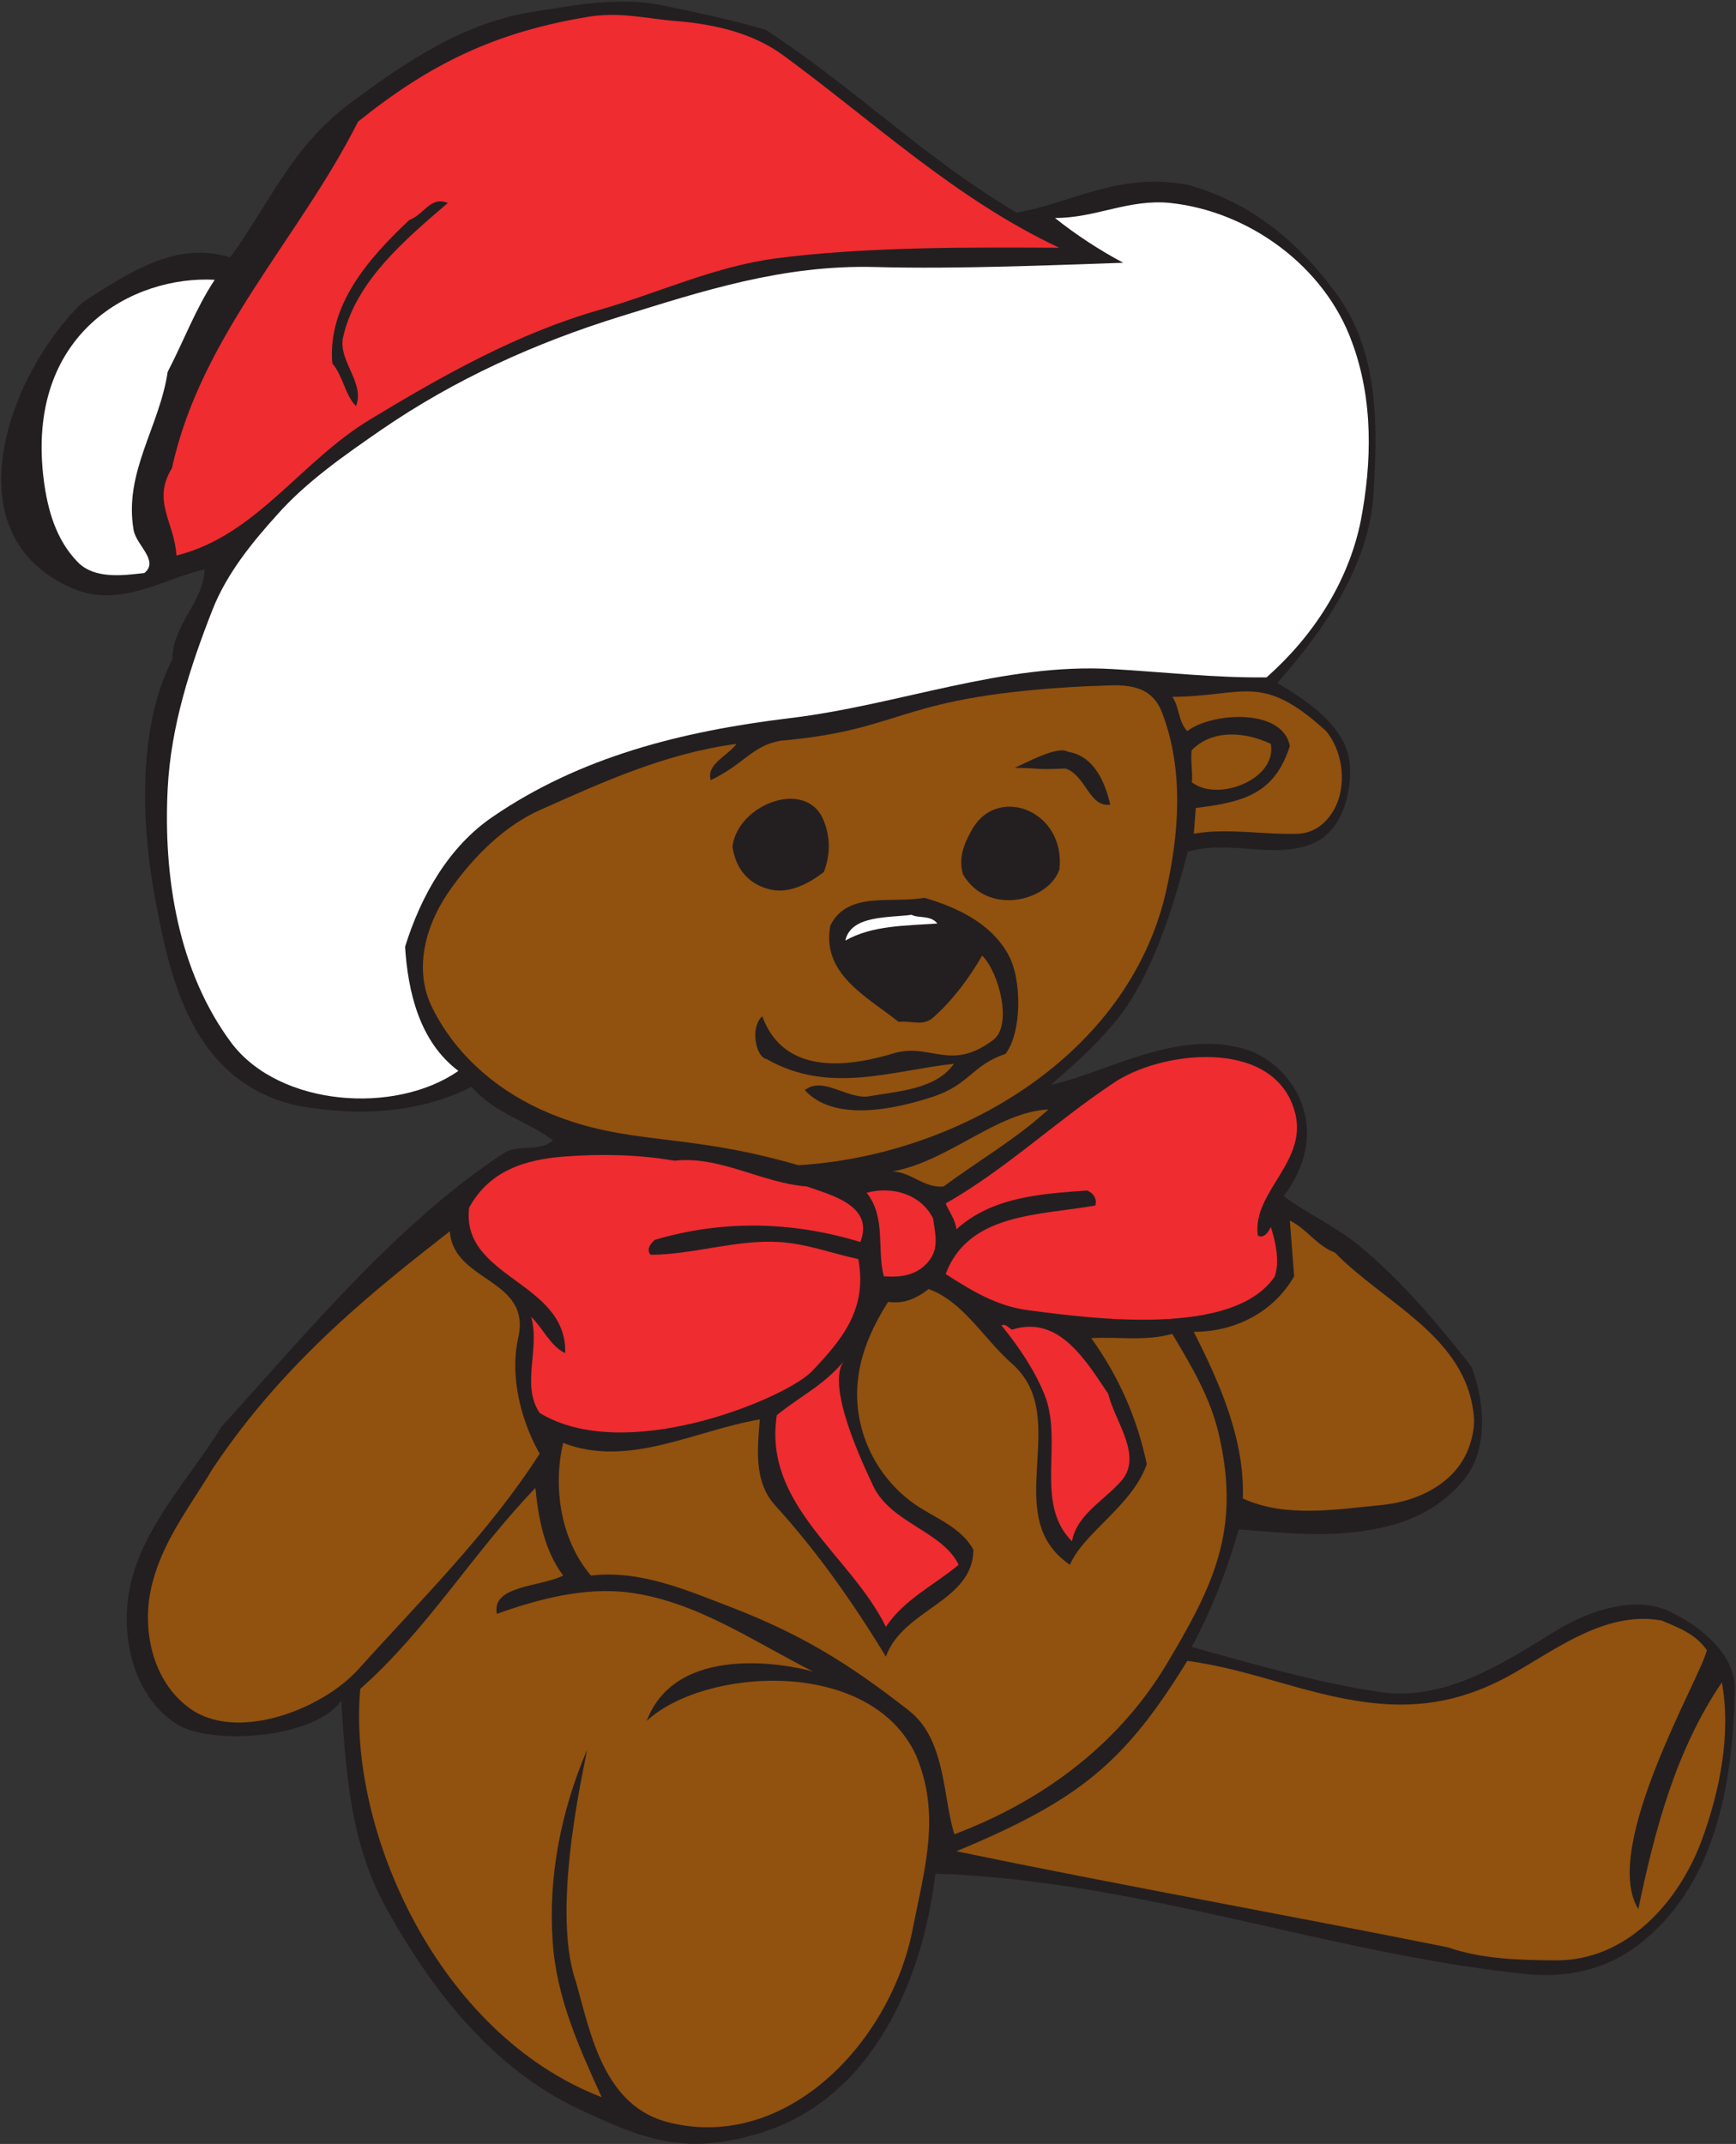 <?xml version="1.0" encoding="UTF-8" standalone="no"?>
<svg
   xmlns:dc="http://purl.org/dc/elements/1.1/"
   xmlns:cc="http://creativecommons.org/ns#"
   xmlns:rdf="http://www.w3.org/1999/02/22-rdf-syntax-ns#"
   xmlns:svg="http://www.w3.org/2000/svg"
   xmlns="http://www.w3.org/2000/svg"
   viewBox="0 0 744 918.667"
   height="918.667"
   width="744"
   xml:space="preserve"
   id="svg2"
   version="1.1"><rect x="0" y="0" width="744" height="918.667" fill="#333333" stroke="none"/><defs
     id="defs6" /><g
     transform="matrix(1.333,0,0,-1.333,0,918.667)"
     id="g10"><g
       transform="scale(0.1)"
       id="g12"><path
         id="path14"
         style="fill:#231f20;fill-opacity:1;fill-rule:evenodd;stroke:none"
         d="m 2127.44,6875.04 c 90.72,-18 246.24,-52.56 334.8,-79.2 292.32,-191.52 504.72,-408.24 805.68,-587.52 172.8,28.08 325.44,131.76 550.8,89.28 198,-54.72 349.92,-177.12 473.04,-343.44 142.56,-189.36 137.52,-428.4 124.56,-645.84 -13.68,-234 -157.68,-439.2 -309.6,-612 97.2,-57.6 228.24,-144 233.28,-267.84 5.04,-89.28 -25.92,-207.36 -116.64,-246.96 -124.56,-54.72 -275.04,12.96 -404.64,-28.08 -41.76,-157.68 -89.28,-316.8 -172.8,-460.08 -63.36,-108.72 -167.76,-202.32 -267.12,-288.72 172.8,36.72 398.16,177.12 617.76,116.64 149.76,-40.32 299.52,-247.68 131.04,-474.48 72.72,-55.44 163.44,-95.04 240.48,-157.68 133.92,-110.16 253.44,-250.56 363.6,-391.68 43.2,-116.64 54,-267.12 -26.64,-364.32 -105.84,-126.72 -252,-162.72 -419.76,-172.08 -93.6,-4.32 -201.6,7.2 -302.4,14.4 -37.44,-130.32 -86.4,-256.32 -151.2,-378 200.16,-54.72 396,-113.76 604.8,-144.72 210.24,-30.96 396.72,92.88 570.24,199.44 102.96,62.64 255.6,115.2 371.52,54.72 93.6,-48.24 200.88,-132.48 199.44,-246.96 C 5571.2,1146 5511.44,822 5260.88,634.801 5165.12,563.52 5042.72,532.559 4910.96,545.52 4273.76,610.32 3661.04,847.922 3007.28,868.801 2967.68,531.121 2807.84,150.238 2450.72,37.199 2208.8,-38.398 2076.32,10.559 1859.6,112.801 1582.4,243.84 1386.56,495.84 1241.12,759.359 c -115.2,206.641 -129.6,441.361 -144,666.001 -82.08,-122.4 -421.198,-145.44 -529.198,-75.6 -141.844,91.44 -180.723,284.4 -151.203,433.44 37.441,196.56 189.359,350.64 295.203,522 269.277,296.64 569.518,659.52 907.198,879.12 46.08,31.68 115.92,2.16 158.4,41.76 -84.24,64.08 -186.48,84.96 -261.36,172.08 -136.08,-69.12 -290.88,-88.56 -439.92,-76.32 -61.92,5.76 -124.56,12.24 -185.76,34.56 -280.8,102.96 -345.601,399.6 -391.679,645.84 -45.36,244.8 -56.16,551.52 55.437,770.4 -0.718,110.16 102.242,186.48 102.961,288.72 -135.359,-31.68 -270.719,-124.56 -419.758,-62.64 -406.8,169.92 -205.922,698.4 28.079,920.88 151.199,97.92 302.402,198.72 474.48,144.72 125.281,172.08 198.719,356.4 384.48,494.64 175.68,131.04 365.76,260.64 591.12,295.2 135.36,21.6 276.48,48.24 411.84,20.88" /><path
         id="path16"
         style="fill:#ffffff;fill-opacity:1;fill-rule:evenodd;stroke:none"
         d="m 3762.56,6239.28 c 252,-26.64 495.36,-202.32 583.92,-446.4 69.12,-185.76 64.8,-387.36 28.08,-577.44 -40.32,-195.84 -152.64,-368.64 -302.4,-501.12 -165.6,-2.16 -330.48,17.28 -495.36,26.64 -350.64,20.88 -687.6,-115.92 -1037.52,-157.68 -350.64,-42.48 -674.64,-125.28 -954.72,-316.8 -141.12,-95.76 -231.12,-253.44 -282.24,-418.32 9.36,-144.72 46.08,-304.56 171.36,-398.88 -202.32,-141.12 -573.121,-115.2 -728.641,88.56 -172.078,230.4 -220.32,534.24 -205.918,818.64 10.078,200.88 72.719,393.84 144.719,576.72 46.801,118.8 133.199,221.76 205.922,302.4 95.758,108.72 221.758,195.12 336.958,275.04 236.16,162 493.2,278.64 769.68,364.32 260.64,80.64 519.84,166.32 817.92,158.4 264.96,-7.2 579.6,6.48 797.04,13.68 -73.44,38.88 -151.2,89.28 -219.6,144 129.6,-0.72 237.6,61.92 370.8,48.24" /><path
         id="path18"
         style="fill:#ffffff;fill-opacity:1;fill-rule:evenodd;stroke:none"
         d="m 690.32,5992.32 c -61.922,-93.6 -100.082,-198 -151.199,-295.92 -26.641,-177.84 -141.84,-324 -109.441,-509.04 8.64,-48.24 82.8,-98.64 34.558,-137.52 -72,-8.64 -160.558,-19.44 -213.84,34.56 -71.277,72.72 -97.199,169.92 -109.437,262.08 -61.922,477.36 290.16,660.24 549.359,645.84" /><path
         id="path20"
         style="fill:#91510f;fill-opacity:1;fill-rule:evenodd;stroke:none"
         d="m 4263.68,4541.52 c 50.4,-61.2 65.52,-158.4 34.56,-233.28 -22.32,-52.56 -65.52,-93.6 -123.12,-96.48 -112.32,-4.32 -225.36,19.44 -336.96,0 l 6.48,82.8 c 156.24,18.72 254.16,46.8 302.4,199.44 -25.2,125.28 -256.32,105.84 -329.76,47.52 -30.24,31.68 -24.48,77.04 -48.24,110.16 231.84,1.44 285.84,80.64 494.64,-110.16" /><path
         id="path22"
         style="fill:#91510f;fill-opacity:1;fill-rule:evenodd;stroke:none"
         d="m 4085.84,4500.48 c 20.16,-115.2 -172.08,-187.92 -254.16,-123.12 4.32,23.04 -5.04,73.44 0,102.96 67.68,69.12 174.24,58.32 254.16,20.16" /><path
         id="path24"
         style="fill:#ffffff;fill-opacity:1;fill-rule:evenodd;stroke:none"
         d="m 2930.96,3951.12 c 23.04,-12.24 60.48,0 82.8,-28.08 -102.96,-7.2 -209.52,-5.76 -295.92,-54.72 18,82.08 138.96,72.72 213.12,82.8" /><path
         id="path26"
         style="fill:#ef2c30;fill-opacity:1;fill-rule:evenodd;stroke:none"
         d="m 4160.72,3325.44 c 52.56,-164.88 -136.8,-263.52 -116.64,-405.36 20.16,-11.52 35.28,13.68 41.76,27.36 13.68,-42.48 29.52,-105.84 12.96,-158.4 -131.04,-195.84 -582.48,-136.8 -789.84,-109.44 -105.12,12.96 -185.76,64.08 -268.56,116.64 73.44,197.28 303.84,188.64 480.96,220.32 7.2,22.32 -7.92,41.76 -26.64,48.24 -153.36,-10.8 -305.28,-21.6 -419.76,-124.56 -3.6,31.68 -23.04,55.44 -34.56,82.8 192.96,110.16 352.8,262.8 536.4,385.2 151.92,105.84 512.64,149.04 583.92,-82.8" /><path
         id="path28"
         style="fill:#91510f;fill-opacity:1;fill-rule:evenodd;stroke:none"
         d="m 3370.88,3325.44 c -106.56,-97.2 -219.6,-160.56 -336.96,-247.68 -64.8,-5.76 -103.68,46.8 -164.88,48.24 182.16,33.12 334.8,190.8 501.84,199.44" /><path
         id="path30"
         style="fill:#ef2c30;fill-opacity:1;fill-rule:evenodd;stroke:none"
         d="m 2168.48,3160.56 c 146.16,16.56 280.08,-71.28 425.52,-82.8 77.04,-27.36 218.16,-61.2 172.08,-178.56 -216.72,66.24 -440.64,72 -660.24,7.2 -15.12,-11.52 -28.8,-33.12 -13.68,-48.24 137.52,0.72 276.48,49.68 412.56,41.04 89.28,-5.04 169.2,-36.72 254.88,-54.72 28.8,-158.4 -46.8,-254.16 -152.64,-364.32 -95.76,-90 -599.76,-296.64 -871.92,-130.32 -60.48,90 2.16,205.92 -27.36,308.88 38.88,-37.44 61.92,-94.32 109.44,-116.64 7.2,230.4 -335.52,240.48 -308.88,467.28 64.8,119.52 180.72,155.52 308.88,164.88 115.92,8.64 234.72,6.48 351.36,-13.68" /><path
         id="path32"
         style="fill:#ef2c30;fill-opacity:1;fill-rule:evenodd;stroke:none"
         d="m 3000.08,2974.8 c 6.48,-49.68 20.16,-95.04 -14.4,-137.52 -36.72,-44.64 -87.12,-52.56 -144,-48.24 -23.04,83.52 7.92,190.08 -55.44,268.56 83.52,22.32 174.96,-5.04 213.84,-82.8" /><path
         id="path34"
         style="fill:#91510f;fill-opacity:1;fill-rule:evenodd;stroke:none"
         d="m 4291.76,2865.36 c 159.12,-163.44 421.2,-269.28 446.4,-522.72 5.04,-41.76 -8.64,-100.08 -34.56,-144 -54.72,-90.72 -160.56,-134.64 -260.64,-144.72 -149.04,-14.4 -310.32,-41.76 -447.12,20.88 6.48,190.08 -74.16,370.08 -157.68,535.68 132.48,0 257.04,63.36 322.56,178.56 l -13.68,179.28 c 56.88,-28.8 85.68,-80.64 144.72,-102.96" /><path
         id="path36"
         style="fill:#91510f;fill-opacity:1;fill-rule:evenodd;stroke:none"
         d="m 1446.32,2933.76 c 10.8,-164.88 264.24,-150.48 219.6,-343.44 -29.52,-134.64 16.56,-279.36 69.12,-371.52 C 1571.6,1963.92 1354.16,1750.08 1151.12,1524.72 1035.92,1397.28 760.16,1289.28 608.238,1401.6 490.16,1488 457.762,1650 484.398,1778.88 c 30.961,149.76 121.68,262.8 199.442,391.68 233.281,351.36 537.84,587.52 762.48,763.2" /><path
         id="path38"
         style="fill:#91510f;fill-opacity:1;fill-rule:evenodd;stroke:none"
         d="M 3254.24,2507.52 C 3450.8,2334 3208.88,2017.92 3440,1861.68 c 43.2,102.96 200.16,189.36 246.96,323.28 -30.24,146.88 -90,282.24 -178.56,405.36 86.4,5.04 173.52,-10.8 260.64,13.68 62.64,-105.84 123.84,-205.92 151.2,-329.76 69.12,-306 -21.6,-483.84 -171.36,-735.12 -159.84,-264.96 -408.96,-441.36 -680.4,-543.6 -37.44,116.64 -26.64,304.56 -146.16,397.44 -188.64,147.6 -341.28,243.36 -568.8,331.2 -142.56,54.72 -293.76,121.68 -453.6,102.96 -97.2,113.76 -123.12,283.68 -89.28,426.24 211.68,-81.36 422.64,40.32 632.16,75.6 -7.2,-91.44 -20.16,-198.72 48.24,-275.04 134.64,-147.6 252.72,-315.36 357.12,-487.44 55.44,153.36 279.36,175.68 281.52,343.44 -38.88,72 -122.4,101.52 -185.04,144 -132.48,90.72 -207.36,251.28 -185.04,412.56 11.52,87.12 48.96,166.32 95.76,240.48 52.56,-7.92 92.88,12.24 130.32,41.04 111.6,-40.32 175.68,-158.4 268.56,-240.48" /><path
         id="path40"
         style="fill:#ef2c30;fill-opacity:1;fill-rule:evenodd;stroke:none"
         d="m 3254.24,2617.68 c 151.2,48.24 238.32,-102.24 308.88,-206.64 21.6,-90 113.04,-200.16 41.04,-280.8 -57.6,-64.8 -141.84,-107.28 -157.68,-192.96 -123.12,122.4 -25.92,321.12 -89.28,473.76 -32.4,79.2 -82.08,151.92 -137.52,220.32 15.12,6.48 23.04,-9.36 34.56,-13.68" /><path
         id="path42"
         style="fill:#ef2c30;fill-opacity:1;fill-rule:evenodd;stroke:none"
         d="m 2807.12,2115.84 c 56.16,-120.24 222.48,-145.44 275.04,-254.16 -78.48,-65.52 -174.24,-110.16 -234,-199.44 -113.04,231.12 -395.28,390.24 -350.64,680.4 82.8,66.96 150.48,94.32 220.32,179.28 -70.56,-72.72 59.76,-342.72 89.28,-406.08" /><path
         id="path44"
         style="fill:#91510f;fill-opacity:1;fill-rule:evenodd;stroke:none"
         d="m 1810.64,1827.12 c -71.28,-36.72 -231.84,-30.96 -213.12,-123.12 135.36,48.24 283.68,87.12 426.24,68.4 216.72,-28.8 398.88,-157.68 591.12,-254.16 -88.56,25.2 -441.36,90.72 -535.68,-158.4 183.6,170.64 717.12,207.36 865.44,-109.44 C 3026,1058.88 2972.72,886.082 2934.56,691.68 2865.44,332.398 2534.24,-23.281 2154.08,68.16 1942.4,118.559 1899.92,348.961 1851.68,521.762 c -87.12,246.957 42.48,753.118 34.56,742.318 -82.8,-195.84 -123.84,-404.639 -109.44,-612.002 11.52,-180.719 84.96,-342 157.68,-501.84 -527.76,203.043 -817.2,859.682 -776.16,1312.562 216,190.8 363.6,439.2 563.04,645.84 9.36,-95.76 28.08,-200.16 89.28,-281.52" /><path
         id="path46"
         style="fill:#91510f;fill-opacity:1;fill-rule:evenodd;stroke:none"
         d="m 5487.68,1587.36 c -17.28,-83.52 -343.44,-635.04 -220.32,-832.321 52.56,252.721 120.24,510.481 268.56,728.641 30.24,-165.6 -6.48,-347.04 -62.64,-501.84 -72.72,-201.602 -242.64,-394.559 -473.76,-391.68 -116.64,0.719 -236.88,4.32 -344.16,41.762 -496.8,100.078 -1051.92,199.437 -1580.4,308.879 396,164.879 540.72,284.399 742.32,611.999 213.84,-28.08 401.04,-118.8 618.48,-137.52 172.08,-15.12 310.32,27.36 439.92,102.96 141.12,82.08 295.2,195.84 467.28,164.16 54.72,-23.76 108,-42.48 144.72,-95.04" /><path
         id="path48"
         style="fill:#ef2c30;fill-opacity:1;fill-rule:evenodd;stroke:none"
         d="m 2174.96,6823.92 c 124.56,-10.08 246.24,-38.88 343.44,-110.16 290.88,-213.12 552.24,-460.8 887.04,-618.48 -272.88,1.44 -619.92,4.32 -914.4,-34.56 C 2294.48,6034.08 2115.92,5949.84 1928,5895.84 1665.92,5820.96 1427.6,5687.04 1192.88,5545.2 964.641,5408.4 824.961,5170.08 567.199,5106 c -5.758,107.28 -79.918,173.52 -14.398,280.8 92.879,426.24 409.679,738.72 598.319,1113.84 234.72,188.64 443.52,287.28 735.12,336.24 107.28,18.72 192.96,-5.76 288.72,-12.96 z m -735.12,-584.64 c -140.4,-120.24 -297.36,-253.44 -336.96,-432.72 -15.84,-74.88 71.28,-145.44 41.76,-220.32 -35.28,35.28 -41.04,95.76 -76.32,137.52 -15.12,185.76 113.04,334.08 247.68,460.8 47.52,17.28 67.68,77.76 123.84,54.72" /><path
         id="path50"
         style="fill:#91510f;fill-opacity:1;fill-rule:evenodd;stroke:none"
         d="m 3501.2,4686.24 c 74.88,-0.72 190.8,26.64 234,-82.8 74.88,-192.96 52.56,-404.64 13.68,-577.44 -120.96,-529.92 -672.48,-849.6 -1182.24,-879.84 -368.64,107.28 -542.88,61.2 -797.04,165.6 -158.4,64.8 -299.52,180.72 -378,336.96 -66.24,128.88 -21.6,277.92 61.92,391.68 74.16,102.24 169.2,196.56 281.52,246.96 205.92,92.16 406.08,182.88 632.88,213.12 -28.08,-38.88 -97.92,-64.8 -82.8,-116.64 108.72,52.56 133.2,110.16 223.2,126.72 414,36 367.2,144.72 992.88,175.68 z m -261.36,-859.68 c 48.24,-82.8 44.64,-257.04 -7.2,-322.56 -109.44,-37.44 -113.76,-97.92 -232.56,-137.52 -133.2,-43.92 -320.4,-79.92 -412.56,20.88 56.16,44.64 128.16,-23.76 198.72,-20.88 102.24,18 223.2,23.04 280.8,105.84 -204.48,-23.04 -401.76,-99.36 -602.64,15.12 -33.12,5.04 -54.72,100.08 -13.68,137.52 48.24,-131.04 173.52,-195.84 428.4,-117.36 116.64,29.52 178.56,-60.48 313.92,41.04 62.64,45.36 20.16,216 -35.28,271.44 -41.76,-72.72 -95.04,-144 -157.68,-199.44 -33.84,-28.8 -65.52,-9.36 -110.88,-13.68 -105.12,82.8 -248.4,154.8 -219.6,309.6 55.44,112.32 197.28,69.84 302.4,89.28 101.52,-29.52 211.68,-79.92 267.84,-179.28 z m -591.12,426.24 c 21.6,-54.72 20.88,-109.44 0,-164.16 -44.64,-34.56 -105.84,-68.4 -165.6,-57.6 -74.88,14.4 -118.08,67.68 -128.16,138.96 16.56,137.52 239.76,221.76 293.76,82.8 z m 757.44,-155.52 c -33.84,-102.24 -230.4,-152.64 -310.32,-15.84 -16.56,57.6 7.92,107.28 33.84,151.2 84.96,134.64 296.64,50.4 276.48,-135.36 z m 26.64,378 c 84.96,-12.96 120.24,-98.64 136.8,-169.92 -66.96,-10.8 -79.2,95.04 -144,115.92 -107.28,-4.32 -64.08,0.72 -163.44,2.16 30.96,12.96 138.24,72.72 170.64,51.84" /></g></g></svg>